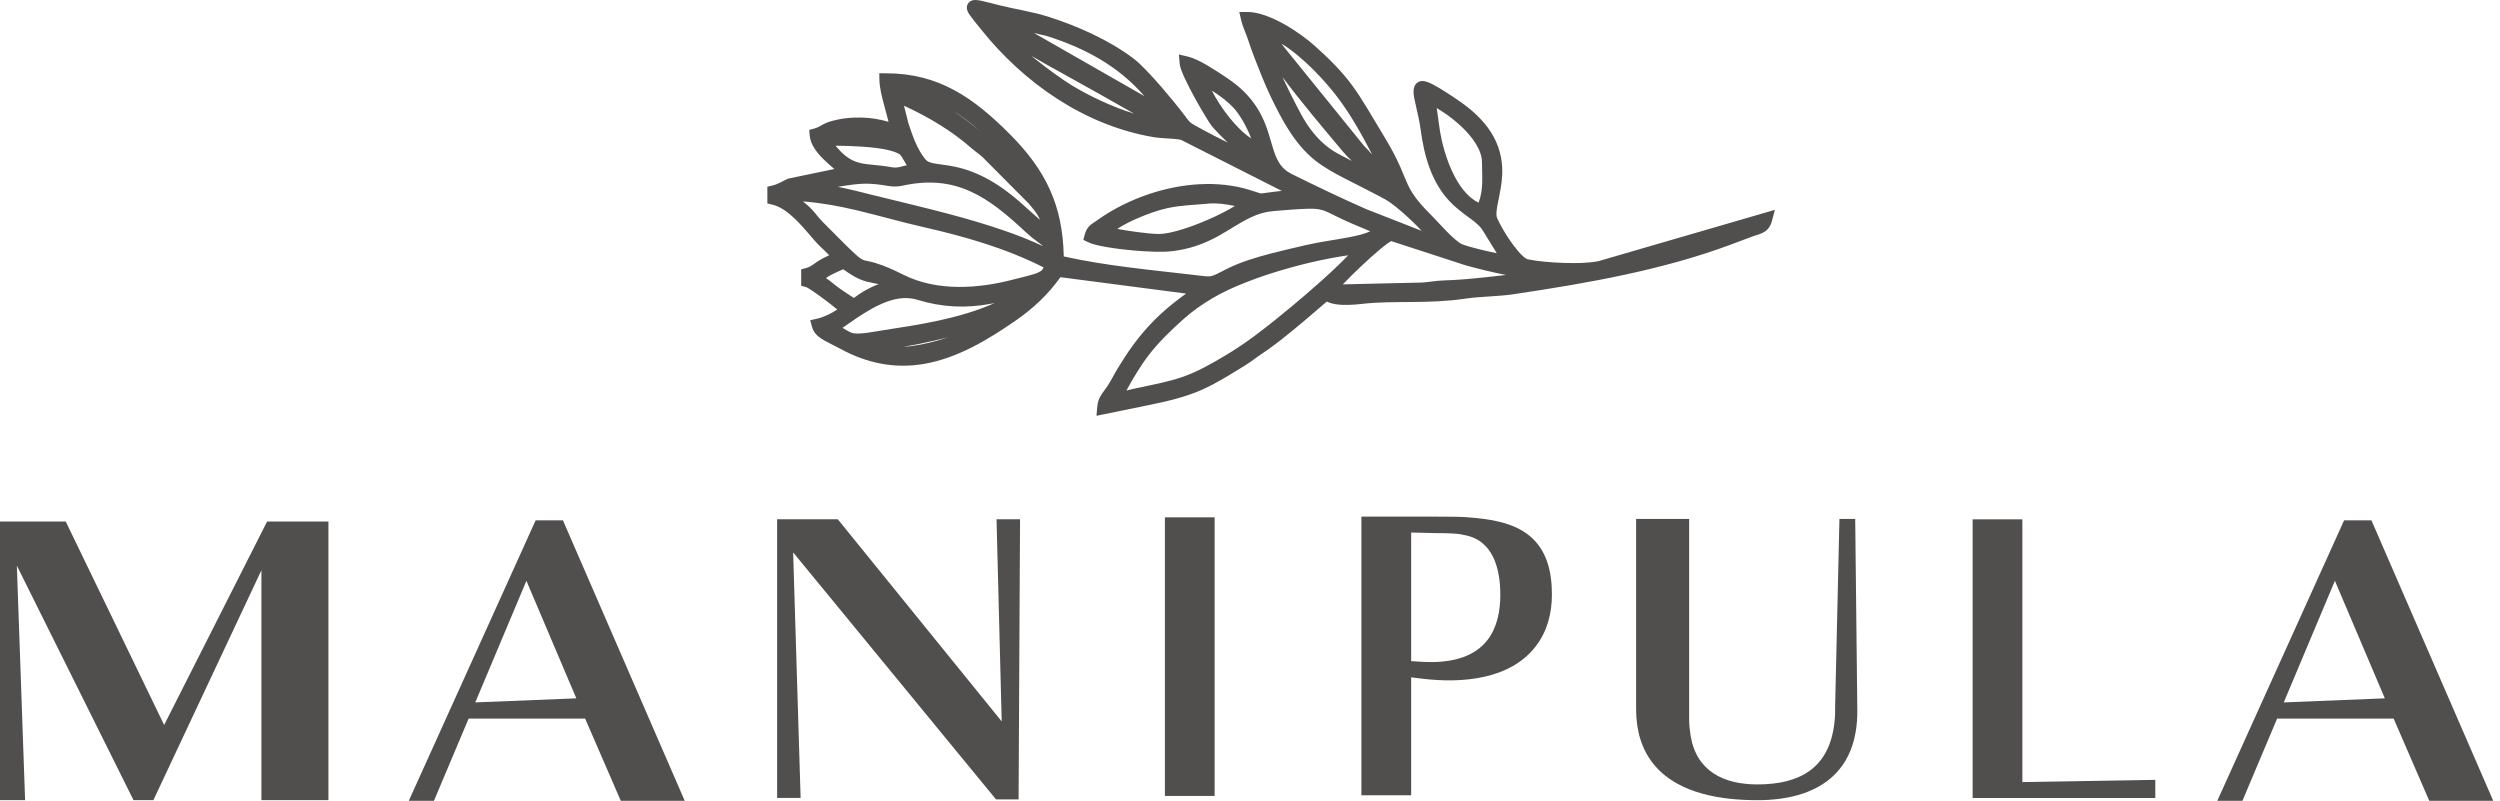 <?xml version="1.0" encoding="UTF-8"?> <svg xmlns="http://www.w3.org/2000/svg" width="128" height="41" viewBox="0 0 128 41" fill="none"><path fill-rule="evenodd" clip-rule="evenodd" d="M45.492 6.235C45.485 6.205 45.478 6.176 45.471 6.149C45.406 5.887 45.332 5.626 45.262 5.365C45.156 4.969 45.036 4.507 45.026 4.097L45.019 3.752H45.363C48.077 3.752 49.849 5.014 51.69 6.855C53.552 8.717 54.411 10.516 54.465 13.13C56.6 13.603 58.802 13.808 60.97 14.058C61.206 14.085 61.443 14.119 61.679 14.14C61.782 14.15 61.898 14.158 62 14.139C62.09 14.123 62.18 14.084 62.263 14.045C62.438 13.963 62.61 13.871 62.782 13.783C63.507 13.414 64.342 13.168 65.128 12.964C65.7 12.816 66.275 12.686 66.85 12.551C67.615 12.372 68.384 12.283 69.151 12.132C69.478 12.068 69.835 11.986 70.157 11.846C70.06 11.802 69.962 11.757 69.859 11.716C69.361 11.517 68.877 11.303 68.397 11.066C68.178 10.959 67.933 10.825 67.7 10.756C67.458 10.684 67.197 10.682 66.947 10.689C66.368 10.704 65.774 10.762 65.196 10.808C64.794 10.84 64.429 10.95 64.065 11.119C63.484 11.389 62.944 11.775 62.38 12.084C61.62 12.501 60.874 12.762 60.008 12.861C59.714 12.895 59.402 12.895 59.106 12.887C58.739 12.879 58.371 12.855 58.005 12.822C57.557 12.781 57.105 12.727 56.662 12.65C56.376 12.601 55.979 12.529 55.718 12.403L55.466 12.283L55.538 12.013C55.586 11.836 55.66 11.684 55.793 11.555C55.894 11.459 56.014 11.393 56.126 11.312C56.97 10.703 57.928 10.229 58.917 9.907C60.52 9.384 62.343 9.223 63.973 9.722C64.117 9.766 64.259 9.813 64.402 9.86C64.445 9.874 64.503 9.895 64.548 9.9C64.597 9.905 64.667 9.894 64.715 9.887C64.89 9.864 65.065 9.839 65.24 9.818C65.369 9.802 65.497 9.787 65.626 9.773L60.463 7.159C60.264 7.113 59.994 7.103 59.796 7.089C59.553 7.073 59.293 7.061 59.053 7.02C55.52 6.418 52.403 4.241 50.201 1.47C50.035 1.261 49.86 1.053 49.702 0.839C49.564 0.652 49.415 0.417 49.561 0.185C49.713 -0.056 50.006 -0.01 50.24 0.039C50.532 0.101 50.827 0.183 51.116 0.257C51.968 0.472 52.842 0.591 53.68 0.858C55.15 1.326 56.765 2.044 57.999 2.968C58.246 3.152 58.481 3.386 58.695 3.607C58.967 3.887 59.227 4.179 59.482 4.474C59.893 4.95 60.297 5.442 60.678 5.943C60.78 6.079 60.842 6.182 60.976 6.293C61.032 6.338 61.128 6.389 61.191 6.426C61.346 6.515 61.503 6.6 61.66 6.684C62.057 6.895 62.458 7.1 62.86 7.301C62.612 7.069 62.38 6.825 62.139 6.568C61.992 6.412 61.835 6.145 61.723 5.962C61.526 5.642 61.339 5.316 61.16 4.987C60.984 4.666 60.813 4.338 60.66 4.006C60.564 3.799 60.418 3.477 60.399 3.251L60.361 2.79L60.811 2.895C61.393 3.031 62.227 3.6 62.739 3.935C63.7 4.561 64.379 5.313 64.796 6.385C64.936 6.746 65.034 7.112 65.145 7.482C65.23 7.766 65.326 8.066 65.483 8.32C65.649 8.59 65.865 8.775 66.148 8.915C67.406 9.537 68.669 10.146 69.954 10.709L72.792 11.82C72.621 11.64 72.445 11.464 72.266 11.293C72.026 11.064 71.779 10.841 71.522 10.632C71.329 10.477 71.113 10.311 70.896 10.193C70.212 9.823 69.518 9.482 68.828 9.126C68.316 8.861 67.806 8.583 67.351 8.225C66.285 7.388 65.624 6.121 65.049 4.922C64.745 4.288 64.498 3.643 64.242 2.99C64.116 2.668 64.002 2.343 63.894 2.015C63.784 1.683 63.626 1.369 63.546 1.026L63.45 0.613H63.874C64.965 0.613 66.523 1.638 67.319 2.351C68.016 2.975 68.672 3.614 69.229 4.369C69.5 4.737 69.744 5.123 69.982 5.513C70.29 6.018 70.588 6.528 70.895 7.033C71.187 7.516 71.457 8.009 71.686 8.526C71.821 8.829 71.937 9.144 72.076 9.445C72.362 10.064 72.808 10.544 73.287 11.023C73.638 11.374 74.453 12.331 74.87 12.509C75.01 12.568 75.187 12.614 75.334 12.655C75.584 12.725 75.838 12.788 76.091 12.847C76.272 12.889 76.453 12.929 76.635 12.965L75.937 11.831L75.935 11.828C75.898 11.765 75.855 11.705 75.807 11.649C75.623 11.431 75.366 11.25 75.136 11.082C74.805 10.839 74.497 10.601 74.214 10.3C73.28 9.308 72.91 7.948 72.736 6.629C72.675 6.171 72.565 5.732 72.465 5.282C72.395 4.969 72.259 4.46 72.567 4.232C72.636 4.181 72.718 4.152 72.804 4.146C73.098 4.127 73.651 4.482 73.899 4.636C74.177 4.809 74.45 4.99 74.718 5.175C76.038 6.086 76.977 7.259 76.915 8.926C76.896 9.428 76.791 9.89 76.694 10.38C76.655 10.574 76.569 10.983 76.654 11.17C76.833 11.564 77.086 11.983 77.331 12.339C77.481 12.558 77.968 13.225 78.237 13.28C78.507 13.335 78.789 13.369 79.064 13.397C79.412 13.431 79.762 13.453 80.112 13.463C80.654 13.478 81.311 13.478 81.845 13.37L90.875 10.744L90.721 11.321C90.669 11.517 90.578 11.688 90.416 11.816C90.209 11.98 89.925 12.031 89.682 12.123C89.341 12.251 88.999 12.38 88.658 12.508C85.102 13.839 81.235 14.505 77.489 15.065C76.671 15.187 75.833 15.171 75.011 15.293C74.09 15.43 73.174 15.456 72.244 15.463C71.411 15.47 70.571 15.464 69.742 15.558C69.302 15.608 68.779 15.647 68.34 15.568C68.222 15.547 68.107 15.515 67.996 15.469C67.975 15.46 67.955 15.45 67.934 15.44C67.912 15.457 67.891 15.475 67.876 15.488C67.769 15.577 67.664 15.669 67.559 15.76C67.101 16.158 66.639 16.548 66.169 16.932C65.659 17.348 65.151 17.756 64.6 18.118C64.315 18.306 64.054 18.521 63.761 18.701C63.05 19.137 62.317 19.608 61.554 19.949C60.687 20.336 59.754 20.548 58.827 20.738L56.14 21.288L56.178 20.84C56.22 20.331 56.452 20.141 56.711 19.752C56.9 19.469 57.043 19.164 57.219 18.874C58.236 17.188 59.187 16.135 60.729 15.032L54.292 14.192C53.661 15.084 52.89 15.802 51.985 16.426C50.58 17.397 49.016 18.34 47.309 18.632C45.809 18.889 44.405 18.601 43.072 17.883C42.794 17.732 42.503 17.598 42.228 17.444C42.002 17.317 41.784 17.169 41.655 16.936C41.62 16.872 41.593 16.804 41.574 16.733L41.484 16.397L41.823 16.319C42.227 16.224 42.546 16.053 42.868 15.847C42.855 15.837 42.843 15.827 42.831 15.818C42.631 15.653 42.425 15.493 42.218 15.337C42.02 15.189 41.819 15.042 41.613 14.904C41.532 14.849 41.359 14.73 41.267 14.697L41.021 14.632V13.79L41.271 13.723C41.389 13.692 41.481 13.646 41.582 13.579C41.732 13.479 41.864 13.375 42.024 13.286C42.166 13.207 42.311 13.137 42.456 13.067C42.297 12.899 42.119 12.744 41.958 12.584C41.759 12.386 41.576 12.163 41.393 11.951C41.18 11.703 40.962 11.457 40.727 11.23C40.408 10.921 39.991 10.582 39.549 10.479L39.289 10.418V9.559L39.549 9.499C39.846 9.43 40.05 9.277 40.324 9.159L40.356 9.145L42.72 8.653C42.542 8.502 42.365 8.35 42.198 8.187C41.857 7.856 41.496 7.425 41.455 6.932L41.432 6.651L41.704 6.578C41.805 6.552 41.88 6.517 41.969 6.465C42.194 6.335 42.359 6.255 42.615 6.188C42.99 6.091 43.337 6.033 43.726 6.021C44.229 6.006 44.675 6.036 45.166 6.152C45.275 6.178 45.383 6.206 45.492 6.235ZM58.598 4.924C57.234 3.366 55.569 2.471 53.585 1.84L52.94 1.69L58.598 4.924ZM70.257 7.919C69.737 6.917 69.193 5.931 68.508 5.017C67.888 4.188 66.725 2.915 65.614 2.237C65.653 2.29 65.693 2.343 65.733 2.397L69.835 7.463C69.981 7.609 70.12 7.763 70.257 7.919ZM58.065 5.818C57.489 5.486 56.909 5.16 56.33 4.835C55.639 4.448 54.947 4.064 54.256 3.679C53.858 3.457 53.449 3.238 53.063 3.008L52.801 2.857C52.893 2.933 52.971 2.996 53.027 3.041C53.38 3.323 53.742 3.594 54.109 3.855C54.368 4.039 54.636 4.225 54.908 4.39C55.734 4.889 56.924 5.468 58.065 5.818ZM65.663 3.944C65.687 3.997 65.712 4.049 65.736 4.101C65.951 4.561 66.176 5.018 66.412 5.467C66.564 5.756 66.728 6.073 66.909 6.345C67.339 6.993 67.876 7.547 68.573 7.905C68.788 8.016 69.002 8.129 69.216 8.241C69.048 8.081 68.885 7.915 68.736 7.737C67.691 6.487 66.636 5.249 65.663 3.944ZM62.044 4.637C62.498 5.525 63.304 6.592 64.058 7.085C63.855 6.514 63.458 5.844 63.17 5.534C62.851 5.191 62.456 4.896 62.044 4.637ZM48.761 5.654C49.164 5.914 49.553 6.199 49.932 6.51C50.019 6.582 50.104 6.651 50.187 6.719C50.119 6.66 50.051 6.602 49.983 6.544C49.593 6.211 49.187 5.91 48.761 5.654ZM46.285 5.412L46.51 6.31C46.724 6.95 46.952 7.642 47.389 8.168C47.414 8.197 47.441 8.222 47.472 8.244C47.612 8.339 47.859 8.373 48.023 8.397C48.39 8.449 48.739 8.493 49.101 8.583C50.426 8.914 51.558 9.715 52.545 10.633L53.24 11.252C53.232 11.229 53.224 11.207 53.215 11.185C53.107 10.924 52.844 10.627 52.661 10.411L50.3 8.038C50.132 7.884 49.944 7.764 49.773 7.614C48.69 6.669 47.582 6.017 46.285 5.412ZM73.56 5.535C73.579 5.657 73.595 5.773 73.609 5.871C73.651 6.16 73.683 6.454 73.731 6.741C73.92 7.873 74.534 9.82 75.705 10.375C75.962 9.677 75.878 9.097 75.878 8.311C75.878 7.666 75.358 7.007 74.923 6.575C74.59 6.244 74.207 5.941 73.811 5.688C73.74 5.643 73.654 5.589 73.56 5.535ZM42.78 7.46C42.935 7.65 43.104 7.829 43.286 7.975C43.512 8.156 43.741 8.272 44.021 8.341C44.246 8.396 44.482 8.418 44.712 8.441C45.016 8.47 45.314 8.5 45.614 8.556C45.778 8.585 45.902 8.588 46.063 8.551C46.181 8.523 46.297 8.487 46.416 8.463C46.421 8.462 46.425 8.461 46.429 8.46C46.413 8.435 46.397 8.41 46.38 8.385C46.29 8.244 46.206 8.073 46.113 7.947C46.008 7.819 45.623 7.718 45.469 7.682C45.055 7.588 44.611 7.542 44.188 7.512C43.718 7.478 43.249 7.464 42.78 7.46ZM42.892 9.566C43.007 9.588 43.123 9.611 43.239 9.636C43.652 9.724 44.061 9.83 44.471 9.933C45.823 10.27 47.182 10.584 48.53 10.941C49.493 11.197 50.454 11.474 51.397 11.8C52.07 12.033 52.743 12.293 53.391 12.599C53.337 12.532 53.216 12.451 53.151 12.403C52.928 12.241 52.722 12.075 52.52 11.886C50.587 10.077 48.95 8.899 46.19 9.511C46.052 9.541 45.916 9.554 45.775 9.55C45.568 9.543 45.361 9.501 45.156 9.47C44.863 9.426 44.577 9.405 44.281 9.405C44.073 9.405 43.858 9.428 43.652 9.453C43.398 9.485 43.145 9.524 42.892 9.566ZM41.109 10.312C41.334 10.493 41.557 10.688 41.728 10.906C41.871 11.088 41.997 11.238 42.163 11.404C42.491 11.735 42.82 12.066 43.151 12.394C43.348 12.589 43.546 12.786 43.75 12.973C43.873 13.085 44.069 13.271 44.233 13.322C44.298 13.342 44.37 13.354 44.436 13.368C44.562 13.394 44.686 13.424 44.809 13.461C45.306 13.609 45.807 13.843 46.269 14.074C47.99 14.932 50.109 14.783 51.918 14.302C52.255 14.213 52.608 14.138 52.939 14.033C53.073 13.99 53.272 13.921 53.365 13.81C53.395 13.776 53.416 13.735 53.431 13.691C51.514 12.714 49.368 12.1 47.28 11.627C46.129 11.367 44.999 11.035 43.851 10.763C42.931 10.545 42.033 10.384 41.109 10.312ZM63.225 10.545C62.772 10.454 62.286 10.385 61.896 10.423C61.193 10.492 60.481 10.504 59.787 10.653C59.275 10.763 58.711 10.972 58.231 11.18C57.97 11.293 57.541 11.493 57.204 11.718C57.471 11.77 57.74 11.812 58.009 11.85C58.265 11.886 58.522 11.919 58.779 11.944C58.958 11.961 59.148 11.98 59.328 11.98C59.631 11.98 59.987 11.896 60.279 11.816C60.695 11.702 61.107 11.554 61.507 11.392C61.999 11.193 62.493 10.964 62.956 10.704C63.022 10.667 63.12 10.61 63.225 10.545ZM57.671 19.996C57.804 19.962 57.937 19.926 58.076 19.897C58.551 19.798 59.029 19.702 59.501 19.592C59.852 19.51 60.199 19.419 60.54 19.301C61.312 19.033 62.034 18.62 62.734 18.203C63.242 17.901 63.724 17.576 64.199 17.225C64.602 16.928 64.997 16.616 65.387 16.302C65.878 15.906 66.364 15.502 66.842 15.091C67.413 14.602 67.979 14.1 68.521 13.578C68.692 13.412 68.862 13.244 69.027 13.071C68.698 13.117 68.37 13.174 68.045 13.237C67.368 13.367 66.696 13.528 66.033 13.713C65.293 13.919 64.558 14.156 63.843 14.436C63.238 14.672 62.621 14.944 62.063 15.277C61.539 15.589 61.061 15.922 60.606 16.328C59.971 16.896 59.355 17.483 58.833 18.158C58.392 18.73 58.019 19.359 57.671 19.996ZM68.752 14.56L72.534 14.472L72.538 14.472C72.803 14.473 73.037 14.451 73.298 14.415C73.511 14.386 73.714 14.364 73.93 14.358C74.697 14.338 75.482 14.257 76.245 14.175C76.533 14.144 76.821 14.112 77.108 14.079C76.423 13.942 75.739 13.777 75.066 13.593L75.058 13.591L71.23 12.344C71.08 12.421 70.802 12.648 70.704 12.727C70.368 13.003 70.042 13.3 69.725 13.599C69.401 13.905 69.081 14.218 68.772 14.539C68.765 14.546 68.758 14.553 68.752 14.56ZM43.17 13.787C43.001 13.866 42.826 13.936 42.659 14.019C42.566 14.064 42.413 14.144 42.292 14.239C42.527 14.39 42.735 14.588 42.96 14.748C43.208 14.923 43.464 15.088 43.718 15.255C44.081 14.975 44.53 14.715 44.989 14.548C44.982 14.547 44.976 14.546 44.969 14.544C44.769 14.502 44.57 14.467 44.371 14.416C43.895 14.293 43.552 14.049 43.17 13.787ZM50.924 15.516C50.856 15.53 50.788 15.543 50.719 15.556C49.441 15.794 48.233 15.735 46.987 15.354C46.737 15.277 46.482 15.249 46.222 15.266C45.166 15.333 44.049 16.15 43.135 16.786C43.157 16.798 43.18 16.811 43.203 16.824C43.333 16.9 43.485 17 43.629 17.046C43.653 17.054 43.678 17.06 43.703 17.064C44.049 17.126 44.793 16.974 45.158 16.918C47.078 16.621 49.123 16.32 50.924 15.516ZM48.543 17.271C48.056 17.392 47.566 17.504 47.077 17.605C46.801 17.661 46.524 17.714 46.246 17.762C46.833 17.722 47.442 17.593 47.991 17.44C48.174 17.389 48.359 17.332 48.543 17.271Z" fill="#3E3B3B" fill-opacity="0.9"></path><path fill-rule="evenodd" clip-rule="evenodd" d="M8.404 37.119L13.676 26.701H16.816V40.968H13.384V29.196L7.853 40.968H6.836L0.863 28.962L1.285 40.968H0V26.701H3.365L8.404 37.119ZM29.96 36.794H23.993L22.218 41.001H20.93L27.424 26.642H28.823L35.058 41.001H31.785L29.96 36.794ZM24.334 35.963L29.508 35.755L26.952 29.736L24.334 35.963ZM40.609 28.283L40.992 40.854H39.789V26.587H42.895L51.287 36.936L51.022 26.587H52.226L52.152 40.93H50.997L40.609 28.283ZM59.643 40.752V26.486H62.19V40.752H59.643ZM75.213 26.491C76.264 26.571 77.472 26.742 78.313 27.433C79.22 28.179 79.458 29.318 79.458 30.439C79.458 31.394 79.223 32.32 78.635 33.085C77.31 34.811 74.82 34.989 72.83 34.75L72.251 34.681V40.718H69.704V26.451H73.52C73.795 26.451 74.07 26.452 74.346 26.456C74.63 26.46 74.93 26.463 75.213 26.491ZM72.251 27.266V33.85L72.887 33.889C74.065 33.947 75.401 33.759 76.166 32.759C76.664 32.109 76.816 31.259 76.816 30.459C76.816 29.121 76.453 27.637 74.938 27.388L74.924 27.385L74.911 27.382C74.721 27.334 74.49 27.32 74.295 27.31C74.049 27.298 73.804 27.296 73.558 27.296H73.555L72.251 27.266ZM86.563 37.693C86.874 39.5 88.269 40.162 89.98 40.162C92.163 40.162 93.656 39.321 93.92 37.019L93.921 37.014L93.921 37.009C93.963 36.719 93.96 36.413 93.96 36.12L93.96 36.113L94.179 26.569H94.987L95.094 36.346C95.13 39.599 93.025 40.969 89.98 40.969C88.179 40.969 85.985 40.659 84.737 39.211C84.032 38.394 83.769 37.374 83.769 36.312V26.569H86.484V36.847C86.484 37.133 86.522 37.41 86.563 37.693ZM103.546 40.044L110.352 39.929V40.857H100.999V26.591H103.546V40.044ZM122.555 36.794H116.588L114.812 41.001H113.525L120.018 26.642H121.418L127.653 41.001H124.379L122.555 36.794ZM116.929 35.963L122.103 35.755L119.547 29.736L116.929 35.963Z" fill="#3E3B3B" fill-opacity="0.9"></path></svg> 